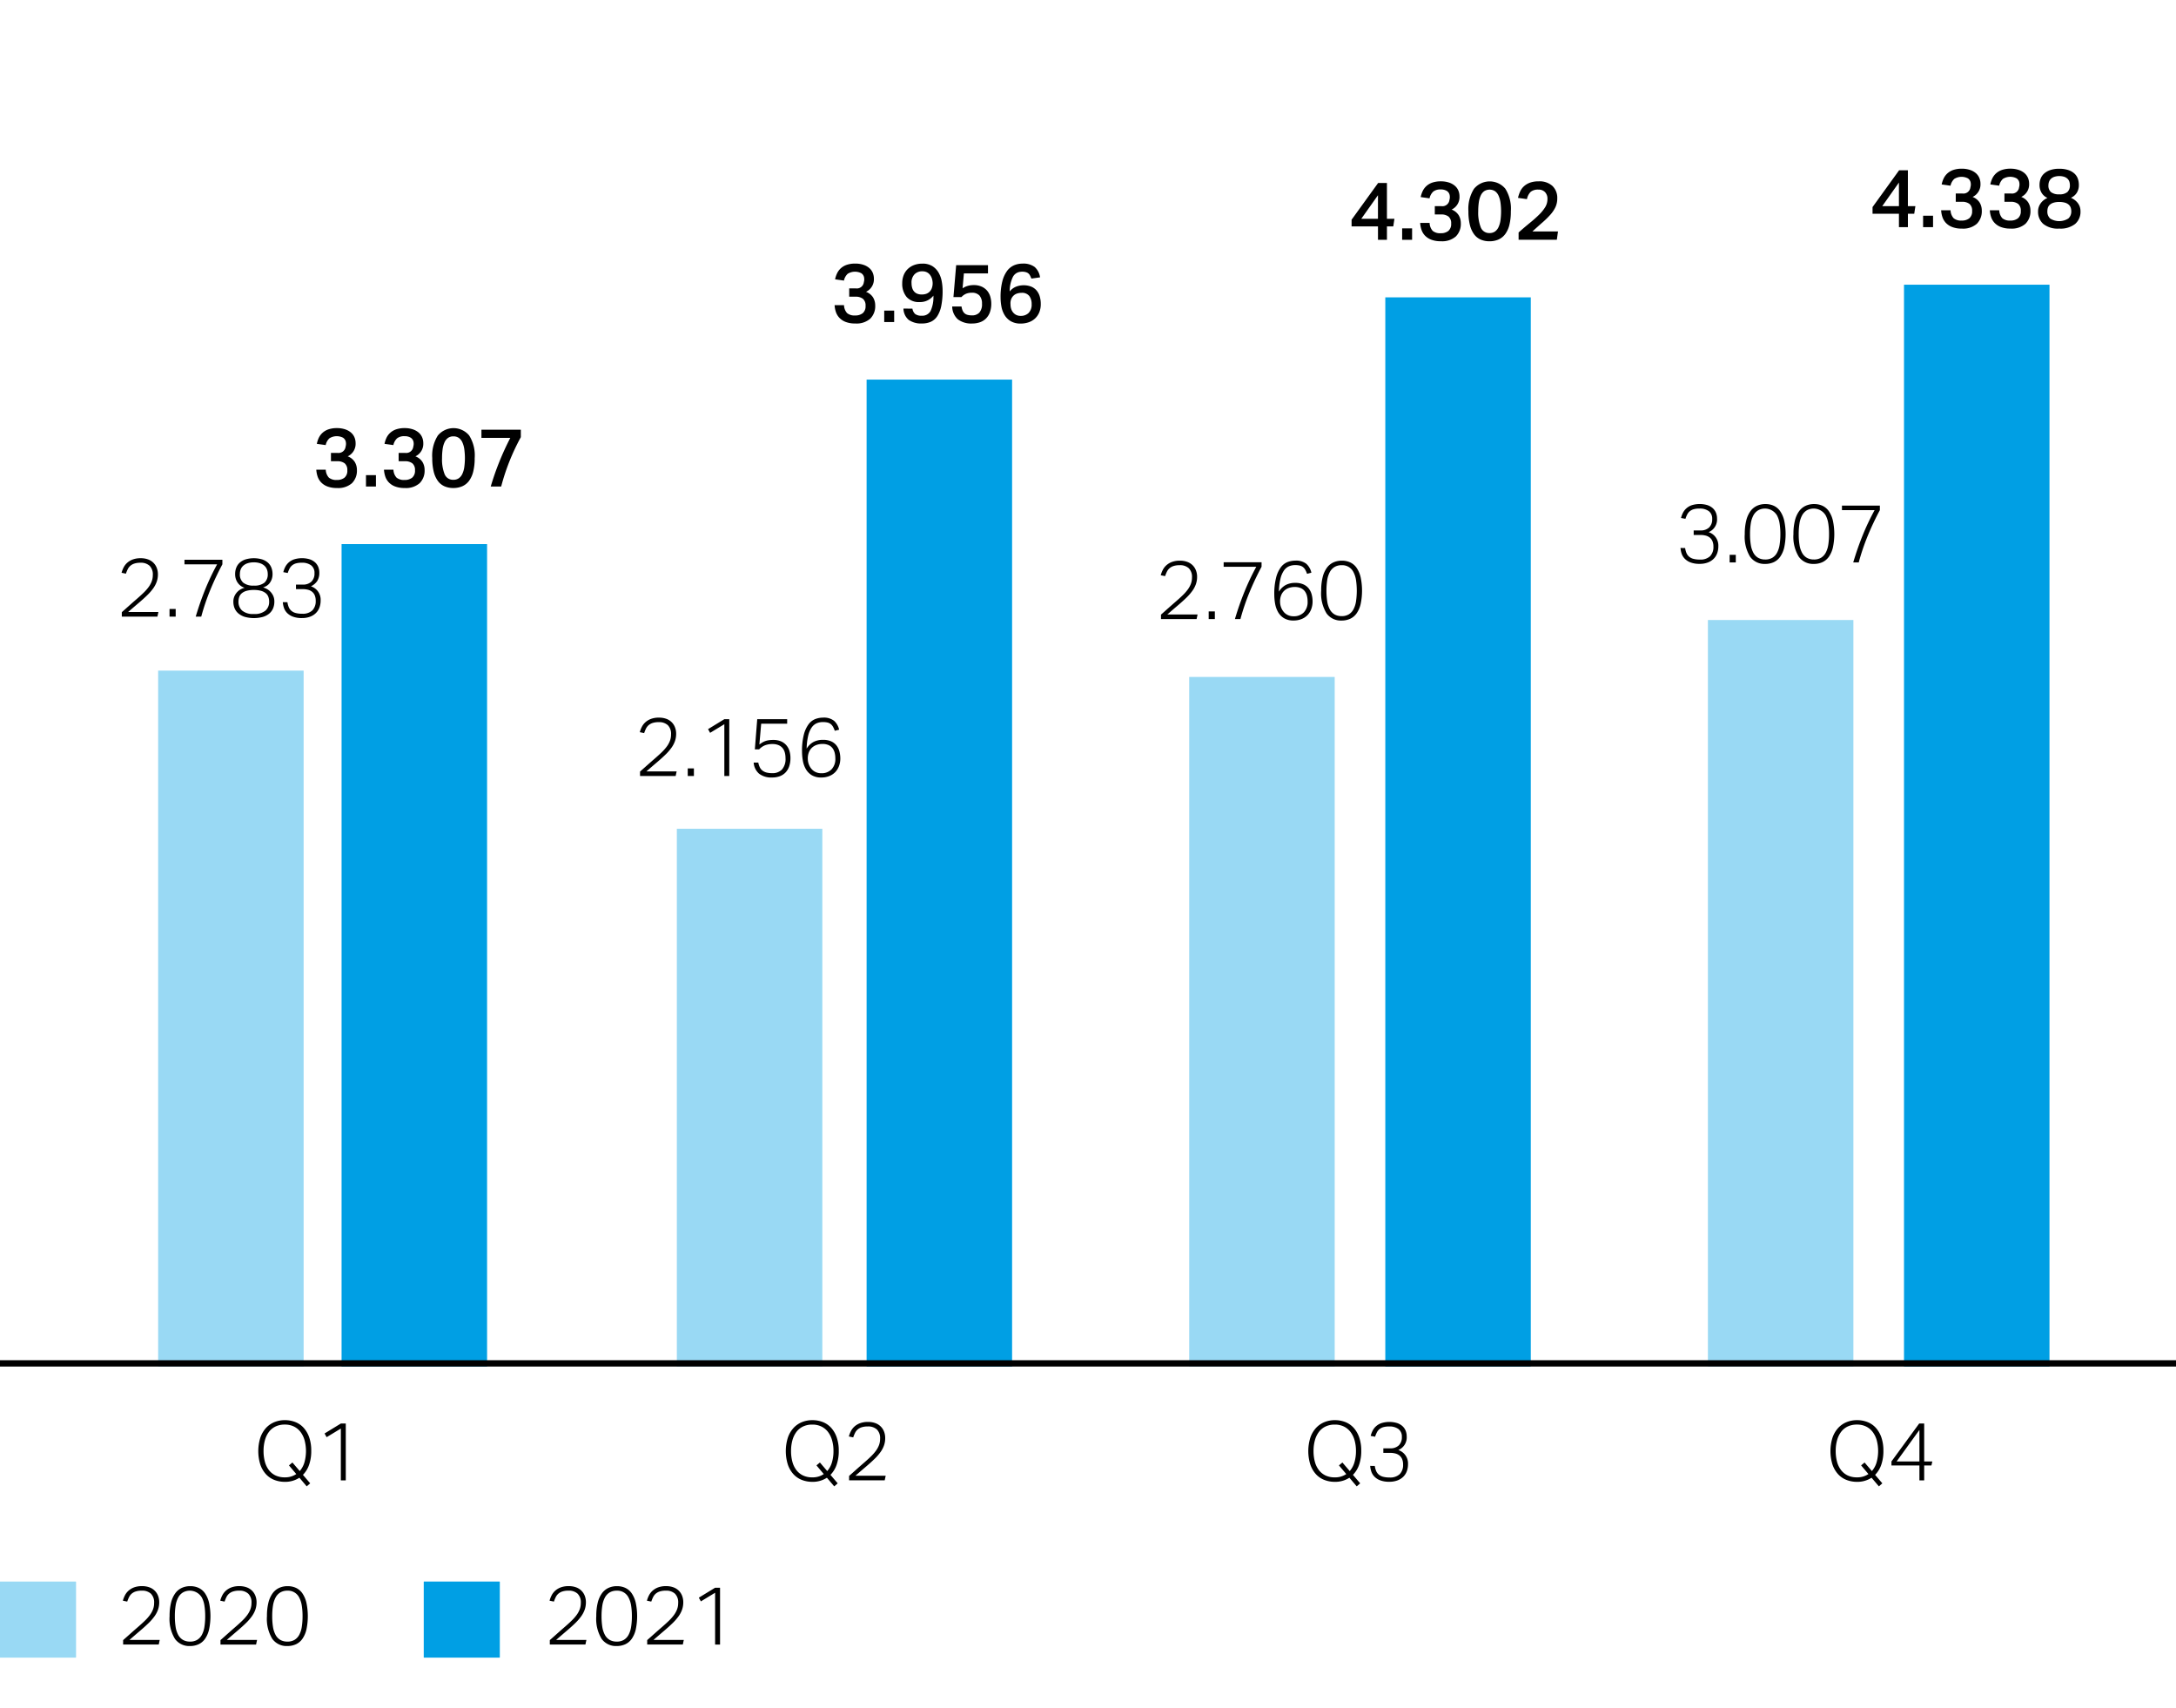 <svg xmlns="http://www.w3.org/2000/svg" width="344" height="270" viewBox="0 0 344 270"><g data-name="Grafik"><path fill="#99d9f4" d="M25 106h23v110H25zM107 131h23v85h-23zM188 107h23v109h-23zM270 98h23v118h-23z"/><path fill="#009fe4" d="M54 86h23v130H54zM137 60h23v156h-23zM219 47h23v169h-23zM301 45h23v171h-23z"/><path fill="none" stroke="#000" stroke-miterlimit="10" d="M0 215.5h348"/></g><g data-name="DE"><path d="M213.323 233.573a4.088 4.088 0 01-2.3.65 4.522 4.522 0 01-1.67-.305 3.538 3.538 0 01-1.332-.917 4.348 4.348 0 01-.878-1.521 7.153 7.153 0 010-4.218 4.357 4.357 0 01.884-1.534 3.711 3.711 0 011.333-.936 4.3 4.3 0 011.663-.319 4.454 4.454 0 011.665.306 3.5 3.5 0 011.319.916 4.4 4.4 0 01.871 1.515 6.314 6.314 0 01.319 2.1 6.542 6.542 0 01-.345 2.236 4.212 4.212 0 01-.968 1.573l1.144 1.339-.547.481zm-1.651-1.95l.546-.455 1.157 1.352a3.639 3.639 0 00.741-1.365 6.174 6.174 0 00.247-1.807 6.107 6.107 0 00-.221-1.69 3.951 3.951 0 00-.644-1.319 2.91 2.91 0 00-1.046-.858 3.21 3.21 0 00-1.431-.306 3.341 3.341 0 00-1.475.306 2.836 2.836 0 00-1.046.858 3.913 3.913 0 00-.631 1.319 6.269 6.269 0 00-.214 1.69 6.428 6.428 0 00.208 1.69 3.746 3.746 0 00.63 1.32 2.91 2.91 0 001.053.858 3.355 3.355 0 001.475.3 3.1 3.1 0 001.808-.52zM217.34 231.714a3.187 3.187 0 00.207.78 1.557 1.557 0 00.41.572 1.725 1.725 0 00.683.351 3.845 3.845 0 001.027.117 2.183 2.183 0 001.618-.533 2.054 2.054 0 00.527-1.508 2.183 2.183 0 00-.15-.858 1.47 1.47 0 00-.422-.572 1.7 1.7 0 00-.644-.318 3.187 3.187 0 00-.812-.1h-1.093v-.715h1.093a1.883 1.883 0 001.339-.461 1.754 1.754 0 00.494-1.346 1.466 1.466 0 00-.534-1.241 2.354 2.354 0 00-1.468-.41 3.318 3.318 0 00-.9.1 1.772 1.772 0 00-.618.306 1.583 1.583 0 00-.416.507 4.33 4.33 0 00-.292.708l-.7-.13a3.688 3.688 0 01.287-.786 2.442 2.442 0 01.533-.715 2.5 2.5 0 01.864-.514 4.247 4.247 0 012.5-.013 2.37 2.37 0 01.852.494 1.987 1.987 0 01.494.722 2.342 2.342 0 01.163.877 2.161 2.161 0 01-1.326 2.171 2.226 2.226 0 011.534 2.249 3.138 3.138 0 01-.189 1.1 2.373 2.373 0 01-.566.878 2.612 2.612 0 01-.929.578 3.574 3.574 0 01-1.267.208 3.929 3.929 0 01-1.463-.234 2.5 2.5 0 01-.916-.6 2.121 2.121 0 01-.481-.812 3.533 3.533 0 01-.169-.865zM295.871 233.573a4.087 4.087 0 01-2.3.65 4.524 4.524 0 01-1.671-.305 3.546 3.546 0 01-1.332-.917 4.348 4.348 0 01-.878-1.521 7.153 7.153 0 010-4.218 4.359 4.359 0 01.885-1.534 3.716 3.716 0 011.332-.936 4.3 4.3 0 011.664-.319 4.448 4.448 0 011.664.306 3.509 3.509 0 011.32.916 4.433 4.433 0 01.871 1.515 6.315 6.315 0 01.318 2.1 6.542 6.542 0 01-.345 2.236 4.212 4.212 0 01-.968 1.573l1.144 1.339-.546.481zm-1.651-1.95l.546-.455 1.157 1.352a3.625 3.625 0 00.741-1.365 6.655 6.655 0 00.026-3.5 3.951 3.951 0 00-.644-1.319 2.9 2.9 0 00-1.046-.858 3.208 3.208 0 00-1.43-.306 3.341 3.341 0 00-1.475.306 2.831 2.831 0 00-1.047.858 3.951 3.951 0 00-.631 1.319 6.269 6.269 0 00-.214 1.69 6.428 6.428 0 00.208 1.69 3.765 3.765 0 00.631 1.32 2.893 2.893 0 001.053.858 3.355 3.355 0 001.475.3 3.1 3.1 0 001.807-.52zM299.017 231l4.381-5.993h.793V231h1.287l-.143.637h-1.144v2.353h-.754v-2.353h-4.42zm4.42 0v-4.98l-3.6 4.979zM130.724 233.573a4.088 4.088 0 01-2.3.65 4.522 4.522 0 01-1.67-.305 3.549 3.549 0 01-1.333-.917 4.346 4.346 0 01-.877-1.521 7.153 7.153 0 010-4.218 4.342 4.342 0 01.884-1.534 3.711 3.711 0 011.333-.936 4.3 4.3 0 011.663-.319 4.445 4.445 0 011.664.306 3.493 3.493 0 011.32.916 4.433 4.433 0 01.871 1.515 6.314 6.314 0 01.319 2.1 6.566 6.566 0 01-.345 2.236 4.224 4.224 0 01-.968 1.573l1.144 1.339-.547.481zm-1.651-1.95l.546-.455 1.156 1.352a3.626 3.626 0 00.742-1.365 6.174 6.174 0 00.247-1.807 6.069 6.069 0 00-.222-1.69 3.93 3.93 0 00-.643-1.319 2.91 2.91 0 00-1.046-.858 3.21 3.21 0 00-1.431-.306 3.341 3.341 0 00-1.475.306 2.847 2.847 0 00-1.047.858 3.931 3.931 0 00-.63 1.319 6.269 6.269 0 00-.214 1.69 6.428 6.428 0 00.208 1.69 3.746 3.746 0 00.63 1.32 2.91 2.91 0 001.053.858 3.355 3.355 0 001.475.3 3.1 3.1 0 001.807-.52zM134.233 233.287q.456-.4 1.047-.929t1.19-1.047q.663-.571 1.163-1.053a7.148 7.148 0 00.832-.936 3.734 3.734 0 00.5-.916 2.864 2.864 0 00.169-1 1.918 1.918 0 00-.507-1.456 2.014 2.014 0 00-1.442-.481 3.089 3.089 0 00-.943.124 1.852 1.852 0 00-.643.344 1.712 1.712 0 00-.423.546 5.43 5.43 0 00-.293.715l-.689-.143a4.276 4.276 0 01.312-.819 2.6 2.6 0 01.559-.741 2.8 2.8 0 01.878-.533 3.508 3.508 0 011.281-.208 3.293 3.293 0 011.156.189 2.275 2.275 0 011.378 1.345 2.76 2.76 0 01.182 1.014 3.5 3.5 0 01-.182 1.144 4.191 4.191 0 01-.552 1.06 7.866 7.866 0 01-.942 1.085q-.573.559-1.352 1.222-.4.339-.846.722t-.832.721h4.785l-.157.728h-5.629zM47.332 233.573a4.087 4.087 0 01-2.3.65 4.524 4.524 0 01-1.671-.305 3.546 3.546 0 01-1.333-.918 4.348 4.348 0 01-.878-1.521 7.153 7.153 0 010-4.218 4.359 4.359 0 01.885-1.534 3.707 3.707 0 011.332-.936 4.3 4.3 0 011.664-.319 4.448 4.448 0 011.664.306 3.509 3.509 0 011.32.916 4.433 4.433 0 01.871 1.515 6.315 6.315 0 01.318 2.1 6.542 6.542 0 01-.345 2.236 4.212 4.212 0 01-.968 1.573l1.144 1.339-.546.481zm-1.651-1.95l.546-.455 1.157 1.352a3.639 3.639 0 00.741-1.365 6.655 6.655 0 00.026-3.5 3.951 3.951 0 00-.644-1.319 2.9 2.9 0 00-1.046-.858 3.208 3.208 0 00-1.43-.306 3.341 3.341 0 00-1.475.306 2.831 2.831 0 00-1.047.858 3.913 3.913 0 00-.631 1.319 6.269 6.269 0 00-.214 1.69 6.428 6.428 0 00.208 1.69 3.781 3.781 0 00.63 1.32 2.9 2.9 0 001.054.858 3.355 3.355 0 001.475.3 3.1 3.1 0 001.807-.52zM53.884 225.8l-2.249 1.365-.325-.585 2.574-1.573h.78v8.983h-.78z"/><path fill="#99d9f4" d="M0 250h12v12H0z"/><path fill="#009fe4" d="M67 250h12v12H67z"/><path fill="#99d9f4" d="M0 250h12v12H0z"/><path fill="#009fe4" d="M67 250h12v12H67z"/><path d="M86.92 259.241q.454-.4 1.046-.929t1.19-1.047q.663-.571 1.163-1.053a7 7 0 00.832-.936 3.739 3.739 0 00.5-.916 2.864 2.864 0 00.169-1 1.918 1.918 0 00-.507-1.456 2.018 2.018 0 00-1.443-.481 3.077 3.077 0 00-.942.124 1.857 1.857 0 00-.644.344 1.726 1.726 0 00-.423.546 5.571 5.571 0 00-.292.715l-.689-.143a4.147 4.147 0 01.312-.819 2.586 2.586 0 01.559-.741 2.792 2.792 0 01.877-.533 3.508 3.508 0 011.281-.208 3.3 3.3 0 011.157.189 2.282 2.282 0 011.378 1.345 2.781 2.781 0 01.182 1.014 3.522 3.522 0 01-.182 1.144 4.191 4.191 0 01-.552 1.06 7.878 7.878 0 01-.943 1.085q-.573.56-1.352 1.222-.4.339-.845.722l-.832.721h4.784l-.156.728H86.92zM97.476 260.177a2.778 2.778 0 01-2.366-1.137 6.046 6.046 0 01-.845-3.582 8.684 8.684 0 01.227-2.119 4.258 4.258 0 01.657-1.482 2.653 2.653 0 011.033-.864 3.175 3.175 0 011.346-.28 3.124 3.124 0 011.346.28 2.545 2.545 0 011 .864 4.439 4.439 0 01.63 1.482 10.24 10.24 0 010 4.232 4.269 4.269 0 01-.637 1.469 2.582 2.582 0 01-1.021.858 3.236 3.236 0 01-1.37.279zm.026-.7a2.139 2.139 0 001.118-.273 2.068 2.068 0 00.741-.786 3.927 3.927 0 00.41-1.261 10.533 10.533 0 00.123-1.7 10.422 10.422 0 00-.123-1.683 4.005 4.005 0 00-.41-1.268 1.968 1.968 0 00-1.859-1.079 2.129 2.129 0 00-1.125.28 2.076 2.076 0 00-.747.8 3.98 3.98 0 00-.41 1.268 10.422 10.422 0 00-.123 1.683 10.533 10.533 0 00.123 1.7 3.9 3.9 0 00.41 1.261 2.038 2.038 0 00.747.786 2.175 2.175 0 001.123.27zM102.312 259.241q.454-.4 1.046-.929t1.19-1.047q.663-.571 1.163-1.053a7 7 0 00.832-.936 3.739 3.739 0 00.5-.916 2.864 2.864 0 00.169-1 1.918 1.918 0 00-.507-1.456 2.018 2.018 0 00-1.443-.481 3.077 3.077 0 00-.942.124 1.866 1.866 0 00-.644.344 1.726 1.726 0 00-.423.546 5.571 5.571 0 00-.292.715l-.689-.143a4.147 4.147 0 01.312-.819 2.586 2.586 0 01.559-.741 2.792 2.792 0 01.877-.533 3.511 3.511 0 011.281-.208 3.3 3.3 0 011.157.189 2.275 2.275 0 011.378 1.345 2.781 2.781 0 01.182 1.014 3.522 3.522 0 01-.182 1.144 4.191 4.191 0 01-.552 1.06 7.878 7.878 0 01-.943 1.085q-.573.56-1.352 1.222-.4.339-.845.722t-.832.721h4.788l-.156.728h-5.629zM113.05 251.753l-2.249 1.365-.325-.585 2.574-1.573h.78v8.983h-.78zM19.465 259.241q.454-.4 1.046-.929t1.19-1.047q.663-.571 1.163-1.053a7 7 0 00.832-.936 3.772 3.772 0 00.5-.916 2.864 2.864 0 00.169-1 1.918 1.918 0 00-.507-1.456 2.018 2.018 0 00-1.443-.481 3.077 3.077 0 00-.942.124 1.857 1.857 0 00-.644.344 1.726 1.726 0 00-.423.546 5.571 5.571 0 00-.292.715l-.689-.143a4.147 4.147 0 01.312-.819 2.568 2.568 0 01.559-.741 2.792 2.792 0 01.877-.533 3.508 3.508 0 011.281-.208 3.3 3.3 0 011.157.189 2.282 2.282 0 011.378 1.345 2.781 2.781 0 01.182 1.014 3.522 3.522 0 01-.182 1.144 4.191 4.191 0 01-.552 1.06 7.947 7.947 0 01-.943 1.085q-.573.56-1.352 1.222-.4.339-.845.722l-.832.721h4.785l-.156.728h-5.629zM30.021 260.177a2.778 2.778 0 01-2.366-1.137 6.046 6.046 0 01-.845-3.582 8.684 8.684 0 01.227-2.119 4.258 4.258 0 01.657-1.482 2.646 2.646 0 011.033-.864 3.175 3.175 0 011.346-.28 3.117 3.117 0 011.345.28 2.539 2.539 0 011 .864 4.419 4.419 0 01.631 1.482 10.24 10.24 0 010 4.232 4.269 4.269 0 01-.637 1.469 2.582 2.582 0 01-1.021.858 3.236 3.236 0 01-1.37.279zm.026-.7a2.139 2.139 0 001.118-.273 2.068 2.068 0 00.741-.786 3.9 3.9 0 00.409-1.261 10.526 10.526 0 00.124-1.7 10.415 10.415 0 00-.124-1.683 3.98 3.98 0 00-.409-1.268 2.219 2.219 0 00-2.984-.8 2.076 2.076 0 00-.747.8 3.98 3.98 0 00-.41 1.268 10.422 10.422 0 00-.123 1.683 10.533 10.533 0 00.123 1.7 3.9 3.9 0 00.41 1.261 2.038 2.038 0 00.747.786 2.173 2.173 0 001.125.271zM34.857 259.241q.454-.4 1.046-.929t1.19-1.047q.663-.571 1.163-1.053a7 7 0 00.832-.936 3.739 3.739 0 00.5-.916 2.864 2.864 0 00.169-1 1.918 1.918 0 00-.507-1.456 2.018 2.018 0 00-1.443-.481 3.077 3.077 0 00-.942.124 1.866 1.866 0 00-.644.344 1.726 1.726 0 00-.423.546 5.571 5.571 0 00-.292.715l-.689-.143a4.147 4.147 0 01.312-.819 2.586 2.586 0 01.559-.741 2.792 2.792 0 01.877-.533 3.508 3.508 0 011.281-.208A3.3 3.3 0 0139 250.9a2.282 2.282 0 011.378 1.345 2.781 2.781 0 01.182 1.014 3.522 3.522 0 01-.182 1.144 4.191 4.191 0 01-.552 1.06 7.878 7.878 0 01-.943 1.085q-.573.56-1.352 1.222-.4.339-.845.722t-.832.721h4.784l-.156.728h-5.625zM45.413 260.177a2.778 2.778 0 01-2.366-1.137 6.046 6.046 0 01-.845-3.582 8.684 8.684 0 01.227-2.119 4.258 4.258 0 01.657-1.482 2.653 2.653 0 011.033-.864 3.175 3.175 0 011.346-.28 3.124 3.124 0 011.346.28 2.545 2.545 0 011 .864 4.439 4.439 0 01.63 1.482 10.24 10.24 0 010 4.232 4.269 4.269 0 01-.637 1.469 2.575 2.575 0 01-1.021.858 3.236 3.236 0 01-1.37.279zm.026-.7a2.139 2.139 0 001.118-.273 2.068 2.068 0 00.741-.786 3.927 3.927 0 00.41-1.261 10.533 10.533 0 00.123-1.7 10.422 10.422 0 00-.123-1.683 4.005 4.005 0 00-.41-1.268 1.968 1.968 0 00-1.859-1.079 2.129 2.129 0 00-1.125.28 2.076 2.076 0 00-.747.8 3.98 3.98 0 00-.41 1.268 10.422 10.422 0 00-.123 1.683 10.533 10.533 0 00.123 1.7 3.9 3.9 0 00.41 1.261 2.038 2.038 0 00.747.786 2.175 2.175 0 001.125.27z"/><g><path d="M51.5 74.237a1.947 1.947 0 00.488 1.255 1.813 1.813 0 001.267.37 1.844 1.844 0 001.209-.364 1.412 1.412 0 00.442-1.157 1.356 1.356 0 00-.409-1.1 1.853 1.853 0 00-1.2-.338h-.977v-1.318h1.04a1.118 1.118 0 001.274-.988 1.545 1.545 0 00.052-.65 1.03 1.03 0 00-.455-.76 2.176 2.176 0 00-2.151.091 2.024 2.024 0 00-.592 1.072l-1.4-.195a4.109 4.109 0 01.312-.955 2.563 2.563 0 01.591-.793 2.678 2.678 0 01.93-.54 4.066 4.066 0 011.345-.2 3.99 3.99 0 011.313.2 2.706 2.706 0 01.923.52 2.037 2.037 0 01.54.754 2.382 2.382 0 01.175.91 2.182 2.182 0 01-1.248 2.08 2.253 2.253 0 011.118.891 2.424 2.424 0 01.338 1.267 2.769 2.769 0 01-.786 2.087 3.274 3.274 0 01-2.36.76 4.081 4.081 0 01-1.56-.26 2.676 2.676 0 01-.994-.676 2.517 2.517 0 01-.533-.936 4.1 4.1 0 01-.189-1.027zM59.431 75.1v1.8h-1.573v-1.8zM62.2 74.237a1.947 1.947 0 00.488 1.255 1.813 1.813 0 001.267.37 1.846 1.846 0 001.209-.364 1.415 1.415 0 00.442-1.157 1.353 1.353 0 00-.41-1.1 1.852 1.852 0 00-1.2-.338h-.975v-1.318h1.04a1.118 1.118 0 001.274-.988 1.545 1.545 0 00.052-.65 1.03 1.03 0 00-.455-.76 1.779 1.779 0 00-.975-.241 1.8 1.8 0 00-1.177.332 2.03 2.03 0 00-.591 1.072l-1.4-.195a4.063 4.063 0 01.311-.955 2.547 2.547 0 01.591-.793 2.669 2.669 0 01.93-.54 4.061 4.061 0 011.345-.2 3.99 3.99 0 011.313.2 2.725 2.725 0 01.923.52 2.06 2.06 0 01.54.754 2.4 2.4 0 01.175.91 2.182 2.182 0 01-1.248 2.08 2.257 2.257 0 011.118.891 2.424 2.424 0 01.338 1.267 2.766 2.766 0 01-.787 2.087 3.272 3.272 0 01-2.359.76 4.081 4.081 0 01-1.56-.26 2.68 2.68 0 01-.995-.676 2.529 2.529 0 01-.532-.936 4.1 4.1 0 01-.189-1.027zM71.664 77.136a3.426 3.426 0 01-1.4-.273 2.6 2.6 0 01-1.046-.851 4.192 4.192 0 01-.657-1.476 8.788 8.788 0 01-.227-2.132 5.927 5.927 0 01.877-3.555 3.218 3.218 0 014.954-.026 5.917 5.917 0 01.877 3.581 8.661 8.661 0 01-.228 2.126 4.112 4.112 0 01-.661 1.47 2.691 2.691 0 01-1.066.858 3.481 3.481 0 01-1.423.278zm.013-1.3a1.452 1.452 0 00.851-.24 1.732 1.732 0 00.559-.683 3.78 3.78 0 00.312-1.079 10.387 10.387 0 000-2.847 3.884 3.884 0 00-.312-1.085 1.717 1.717 0 00-.559-.689 1.446 1.446 0 00-.851-.241 1.43 1.43 0 00-.852.247 1.728 1.728 0 00-.552.7 3.848 3.848 0 00-.3 1.079 9.873 9.873 0 00-.091 1.41 6.272 6.272 0 00.409 2.548 1.417 1.417 0 001.386.88zM77.579 76.9a43.407 43.407 0 013.094-7.683H76.11v-1.3h6.227V69.1a34.331 34.331 0 00-3.107 7.8z"/></g><g><path d="M19.257 96.761q.456-.4 1.047-.929t1.19-1.047q.663-.572 1.163-1.053a7.148 7.148 0 00.832-.936 3.767 3.767 0 00.5-.916 2.864 2.864 0 00.169-.995 1.918 1.918 0 00-.507-1.456 2.017 2.017 0 00-1.443-.481 3.077 3.077 0 00-.942.124 1.852 1.852 0 00-.643.344 1.712 1.712 0 00-.423.546 5.43 5.43 0 00-.293.715l-.689-.143a4.276 4.276 0 01.312-.819 2.586 2.586 0 01.559-.741 2.8 2.8 0 01.878-.533 3.508 3.508 0 011.281-.208 3.293 3.293 0 011.156.189 2.275 2.275 0 011.378 1.345 2.76 2.76 0 01.182 1.014 3.5 3.5 0 01-.182 1.144 4.191 4.191 0 01-.552 1.06 7.934 7.934 0 01-.942 1.085q-.573.56-1.352 1.222-.4.339-.846.722t-.832.721h4.784l-.156.728h-5.629zM26.8 96.254h.975v1.209H26.8zM30.944 97.463q.637-2.157 1.463-4.212a38.266 38.266 0 011.917-4.051h-5.161v-.72h5.993v.72a44.092 44.092 0 00-1.911 4.043 35.207 35.207 0 00-1.43 4.225zM38.679 92.9a1.922 1.922 0 01-.553-.253 2.049 2.049 0 01-.48-.449 2.223 2.223 0 01-.345-.637 2.455 2.455 0 01-.13-.832 2.735 2.735 0 01.175-.981 2.071 2.071 0 01.533-.793 2.581 2.581 0 01.917-.527 4.65 4.65 0 012.665 0 2.576 2.576 0 01.916.527 2.073 2.073 0 01.534.793 2.757 2.757 0 01.175.981 2.431 2.431 0 01-.13.826 2.3 2.3 0 01-.338.624 1.759 1.759 0 01-.481.429 2.321 2.321 0 01-.546.24 2.91 2.91 0 01.553.221 2.31 2.31 0 01.578.429 2.419 2.419 0 01.462.663 2.143 2.143 0 01.188.936 2.678 2.678 0 01-.2 1.06 2.2 2.2 0 01-.6.819 2.838 2.838 0 01-1.014.533 5.434 5.434 0 01-2.834 0 2.907 2.907 0 01-1.021-.533 2.178 2.178 0 01-.611-.819 2.7 2.7 0 01-.2-1.06 2.042 2.042 0 01.2-.923 2.4 2.4 0 01.468-.656 2.175 2.175 0 01.585-.416 2.618 2.618 0 01.534-.202zm-.979 2.21a1.824 1.824 0 00.578 1.4 2.664 2.664 0 001.853.539 2.641 2.641 0 001.84-.539 1.827 1.827 0 00.578-1.4 2.219 2.219 0 00-.124-.76 1.345 1.345 0 00-.409-.585 2.044 2.044 0 00-.748-.377 4.059 4.059 0 00-1.137-.137 4.121 4.121 0 00-1.151.137 2.039 2.039 0 00-.747.377 1.336 1.336 0 00-.409.585 2.219 2.219 0 00-.124.76zm.221-4.381a1.718 1.718 0 00.533 1.372 2.528 2.528 0 001.677.461 2.5 2.5 0 001.671-.461 1.731 1.731 0 00.526-1.372 2 2 0 00-.124-.708 1.536 1.536 0 00-.39-.585 1.9 1.9 0 00-.682-.4 2.964 2.964 0 00-1-.15 3.023 3.023 0 00-1.008.15 1.905 1.905 0 00-.689.4 1.559 1.559 0 00-.39.585 2.019 2.019 0 00-.12.708zM45.439 95.188a3.186 3.186 0 00.208.78 1.557 1.557 0 00.41.572 1.721 1.721 0 00.682.351 3.855 3.855 0 001.027.117 2.186 2.186 0 001.619-.533 2.054 2.054 0 00.526-1.508 2.2 2.2 0 00-.149-.858 1.462 1.462 0 00-.423-.572 1.7 1.7 0 00-.643-.318 3.19 3.19 0 00-.813-.1h-1.092v-.715h1.092a1.886 1.886 0 001.339-.461 1.754 1.754 0 00.494-1.346 1.465 1.465 0 00-.533-1.241 2.357 2.357 0 00-1.469-.41 3.328 3.328 0 00-.9.1 1.758 1.758 0 00-.617.306 1.583 1.583 0 00-.416.507 4.329 4.329 0 00-.293.708l-.7-.13a3.684 3.684 0 01.286-.786 2.478 2.478 0 01.533-.715 2.506 2.506 0 01.865-.514 4.247 4.247 0 012.5-.013 2.37 2.37 0 01.852.494 2 2 0 01.494.722 2.361 2.361 0 01.162.877 2.42 2.42 0 01-.325 1.326 2.447 2.447 0 01-1 .845 2.225 2.225 0 011.534 2.249 3.161 3.161 0 01-.188 1.105 2.385 2.385 0 01-.566.878 2.612 2.612 0 01-.929.578 3.579 3.579 0 01-1.268.208 3.927 3.927 0 01-1.462-.234 2.506 2.506 0 01-.917-.6 2.146 2.146 0 01-.481-.812 3.629 3.629 0 01-.169-.865z"/></g><g><path d="M133.429 48.237a1.942 1.942 0 00.487 1.255 1.816 1.816 0 001.268.37 1.846 1.846 0 001.209-.364 1.414 1.414 0 00.441-1.157 1.356 1.356 0 00-.409-1.105 1.852 1.852 0 00-1.2-.338h-.975v-1.313h1.04a1.118 1.118 0 001.274-.988 1.546 1.546 0 00.051-.65 1.026 1.026 0 00-.454-.76 2.178 2.178 0 00-2.152.091 2.023 2.023 0 00-.591 1.072l-1.4-.2a4.107 4.107 0 01.318-.955 2.563 2.563 0 01.591-.793 2.678 2.678 0 01.93-.54 4.066 4.066 0 011.345-.2 3.985 3.985 0 011.313.2 2.721 2.721 0 01.924.52 2.045 2.045 0 01.539.754 2.382 2.382 0 01.175.91 2.182 2.182 0 01-1.248 2.08 2.26 2.26 0 011.119.891 2.424 2.424 0 01.337 1.267 2.769 2.769 0 01-.786 2.087 3.274 3.274 0 01-2.36.76 4.081 4.081 0 01-1.56-.26 2.676 2.676 0 01-.994-.676 2.517 2.517 0 01-.533-.936 4.141 4.141 0 01-.188-1.027zM141.358 49.1v1.8h-1.573v-1.8zM144.244 48.783a1.436 1.436 0 00.436.852 1.634 1.634 0 001.046.266 1.477 1.477 0 001.391-.754 5.2 5.2 0 00.442-2.418 2.628 2.628 0 01-2.171 1.014 2.557 2.557 0 01-2.073-.812 3.278 3.278 0 01-.683-2.178 3.389 3.389 0 01.221-1.241 2.759 2.759 0 01.637-.975 2.908 2.908 0 011-.637 3.629 3.629 0 011.326-.228 2.873 2.873 0 011.593.4 3 3 0 01.975 1.027 4.3 4.3 0 01.494 1.378 8.173 8.173 0 01.136 1.456 11.846 11.846 0 01-.208 2.405 4.7 4.7 0 01-.617 1.612 2.436 2.436 0 01-1.014.9 3.336 3.336 0 01-1.411.279 3.38 3.38 0 01-2.106-.565 2.4 2.4 0 01-.832-1.788zm1.482-2.236a2.105 2.105 0 00.676-.1 1.418 1.418 0 00.546-.331 1.544 1.544 0 00.364-.572 2.3 2.3 0 00.13-.813 2.581 2.581 0 00-.123-.715 1.893 1.893 0 00-.312-.591 1.414 1.414 0 00-.5-.4 1.583 1.583 0 00-.689-.143 1.676 1.676 0 00-1.241.475 1.853 1.853 0 00-.475 1.371 2.829 2.829 0 00.085.709 1.57 1.57 0 00.273.578 1.281 1.281 0 00.5.39 1.827 1.827 0 00.766.142zM152.005 48.445a2.672 2.672 0 00.162.618 1.264 1.264 0 00.3.442 1.176 1.176 0 00.482.26 2.587 2.587 0 00.708.084 1.544 1.544 0 001.163-.435 1.976 1.976 0 00.422-1.414 1.87 1.87 0 00-.4-1.287 1.556 1.556 0 00-1.216-.442 2.269 2.269 0 00-.936.176 2.159 2.159 0 00-.7.513h-1.261l.429-5.044h5.031v1.3h-3.809l-.208 2.353a2.889 2.889 0 01.812-.377 3.353 3.353 0 01.93-.13 3.013 3.013 0 011.3.254 2.451 2.451 0 01.865.663 2.6 2.6 0 01.481.936 3.885 3.885 0 01.149 1.059 3.927 3.927 0 01-.228 1.411 2.668 2.668 0 01-.63.981 2.533 2.533 0 01-.956.579 3.672 3.672 0 01-1.189.188 3.483 3.483 0 01-2.275-.656 2.778 2.778 0 01-.9-2.035zM163 43.908a4.223 4.223 0 00-.175-.377 1.054 1.054 0 00-.2-.266.974.974 0 00-.272-.182 1.548 1.548 0 00-.377-.111 2.04 2.04 0 00-.612-.013 1.51 1.51 0 00-1.261.858 5.194 5.194 0 00-.48 2.249 2.481 2.481 0 01.942-.728 3.25 3.25 0 011.241-.247 3.206 3.206 0 011.2.208 2.2 2.2 0 01.851.6 2.578 2.578 0 01.507.936 4.116 4.116 0 01.169 1.222 3.383 3.383 0 01-.246 1.333 2.767 2.767 0 01-.677.968 2.818 2.818 0 01-1 .585 3.8 3.8 0 01-1.235.2 3.021 3.021 0 01-1.592-.377 2.826 2.826 0 01-.975-.975 3.979 3.979 0 01-.494-1.332A7.927 7.927 0 01158.18 47a9.886 9.886 0 01.273-2.515 4.786 4.786 0 01.741-1.645 2.732 2.732 0 011.1-.9 3.348 3.348 0 011.345-.273 2.977 2.977 0 011.931.533 2.685 2.685 0 01.851 1.638l-1.365.195zm-1.625 6.019a1.713 1.713 0 001.235-.461 1.834 1.834 0 00.481-1.385 2.117 2.117 0 00-.37-1.293 1.444 1.444 0 00-1.242-.5 2.161 2.161 0 00-.7.111 1.47 1.47 0 00-.565.344 1.56 1.56 0 00-.371.579 1.876 1.876 0 00-.091.812 2.211 2.211 0 00.1.676 1.719 1.719 0 00.306.572 1.5 1.5 0 00.5.4 1.588 1.588 0 00.72.145z"/></g><g><path d="M101.184 121.958l1.046-.93q.592-.526 1.19-1.046.663-.572 1.163-1.053a7.217 7.217 0 00.833-.936 3.754 3.754 0 00.5-.917 2.858 2.858 0 00.169-.994 1.918 1.918 0 00-.507-1.456 2.014 2.014 0 00-1.443-.481 3.111 3.111 0 00-.942.123 1.885 1.885 0 00-.644.345 1.7 1.7 0 00-.423.546 5.571 5.571 0 00-.292.715l-.689-.143a4.1 4.1 0 01.312-.819 2.586 2.586 0 01.559-.741 2.768 2.768 0 01.878-.533 3.481 3.481 0 011.28-.208 3.323 3.323 0 011.157.188 2.273 2.273 0 011.378 1.346 2.76 2.76 0 01.182 1.014 3.5 3.5 0 01-.182 1.144 4.2 4.2 0 01-.552 1.059 7.941 7.941 0 01-.943 1.086q-.572.56-1.352 1.222-.4.337-.845.721l-.832.722h4.784l-.156.728h-5.629zM108.724 121.451h.975v1.209h-.975zM114.509 114.47l-2.249 1.365-.325-.585 2.574-1.573h.78v8.983h-.78zM119.877 120.541a3.087 3.087 0 00.248.754 1.442 1.442 0 00.422.513 1.8 1.8 0 00.637.3 3.539 3.539 0 00.891.1 2.051 2.051 0 001.547-.579 2.511 2.511 0 00.559-1.8 3.347 3.347 0 00-.111-.878 1.85 1.85 0 00-.357-.708 1.676 1.676 0 00-.644-.468 2.424 2.424 0 00-.955-.169 3.2 3.2 0 00-1.183.2 2.571 2.571 0 00-.923.644h-.676l.376-4.771h4.733v.715h-4.108l-.286 3.289a4.679 4.679 0 01.461-.319 2.749 2.749 0 01.481-.227 2.962 2.962 0 01.553-.137 4.669 4.669 0 01.688-.045 3.065 3.065 0 011.242.227 2.332 2.332 0 01.845.618 2.5 2.5 0 01.488.9 3.767 3.767 0 01.155 1.1 4.02 4.02 0 01-.2 1.332 2.6 2.6 0 01-.578.969 2.456 2.456 0 01-.91.591 3.349 3.349 0 01-1.2.2 3.147 3.147 0 01-2.074-.605 2.546 2.546 0 01-.851-1.748zM131.968 115.51a3.717 3.717 0 00-.28-.637 1.483 1.483 0 00-.363-.429 1.314 1.314 0 00-.514-.241 3.157 3.157 0 00-.715-.071 2.527 2.527 0 00-.982.188 1.905 1.905 0 00-.793.663 3.823 3.823 0 00-.552 1.287 9.722 9.722 0 00-.247 2.061 2.859 2.859 0 011.092-1.06 3.2 3.2 0 011.5-.331 3.08 3.08 0 011.281.24 2.218 2.218 0 01.844.65 2.614 2.614 0 01.462.943 4.26 4.26 0 01.143 1.105 3.385 3.385 0 01-.214 1.222 2.753 2.753 0 01-.6.955 2.7 2.7 0 01-.949.618 3.338 3.338 0 01-1.235.221 2.835 2.835 0 01-1.527-.371 2.693 2.693 0 01-.93-.962 4.071 4.071 0 01-.468-1.326 8.337 8.337 0 01-.13-1.462 10.212 10.212 0 01.286-2.652 4.733 4.733 0 01.747-1.638 2.443 2.443 0 011.06-.826 3.422 3.422 0 011.222-.227 2.588 2.588 0 011.755.507 2.669 2.669 0 01.793 1.4zm-2.145 6.708a2.155 2.155 0 001.644-.624 2.353 2.353 0 00.592-1.69 3.737 3.737 0 00-.1-.891 2.078 2.078 0 00-.338-.741 1.579 1.579 0 00-.631-.5 2.351 2.351 0 00-.981-.182 2.788 2.788 0 00-.884.143 2.058 2.058 0 00-.754.442 2.015 2.015 0 00-.507.76 2.643 2.643 0 00-.156 1.086 2.427 2.427 0 00.163.806 2.458 2.458 0 00.409.7 1.908 1.908 0 00.65.5 2.033 2.033 0 00.893.191z"/></g><g><path d="M217.868 28.919h1.39v5.668h1.183l-.182 1.2h-1V37.9h-1.417v-2.117h-4.173V34.73zm-.027 1.937l-2.641 3.731h2.638zM223.236 36.1v1.8h-1.573v-1.8zM226.005 35.237a1.947 1.947 0 00.488 1.255 1.813 1.813 0 001.267.37 1.846 1.846 0 001.209-.364 1.412 1.412 0 00.442-1.157 1.353 1.353 0 00-.41-1.105 1.848 1.848 0 00-1.2-.338h-.975v-1.313h1.04a1.118 1.118 0 001.274-.988 1.545 1.545 0 00.052-.65 1.03 1.03 0 00-.455-.76 1.779 1.779 0 00-.975-.241 1.8 1.8 0 00-1.177.332 2.03 2.03 0 00-.591 1.072l-1.4-.2a4.109 4.109 0 01.319-.955 2.563 2.563 0 01.591-.793 2.678 2.678 0 01.93-.54 4.066 4.066 0 011.345-.2 3.99 3.99 0 011.313.2 2.716 2.716 0 01.923.52 2.048 2.048 0 01.54.754 2.382 2.382 0 01.175.91 2.182 2.182 0 01-1.248 2.08 2.253 2.253 0 011.118.891 2.424 2.424 0 01.338 1.267 2.769 2.769 0 01-.786 2.087 3.276 3.276 0 01-2.36.76 4.081 4.081 0 01-1.56-.26 2.689 2.689 0 01-1-.676 2.529 2.529 0 01-.532-.936 4.1 4.1 0 01-.189-1.027zM235.469 38.136a3.426 3.426 0 01-1.4-.273 2.608 2.608 0 01-1.046-.851 4.174 4.174 0 01-.656-1.476 8.735 8.735 0 01-.228-2.132 5.926 5.926 0 01.878-3.555 3.217 3.217 0 014.953-.026 5.91 5.91 0 01.877 3.581 8.714 8.714 0 01-.227 2.126 4.113 4.113 0 01-.662 1.47 2.7 2.7 0 01-1.065.858 3.486 3.486 0 01-1.424.278zm.013-1.3a1.45 1.45 0 00.851-.24 1.734 1.734 0 00.56-.683 3.78 3.78 0 00.312-1.079 10.493 10.493 0 000-2.847 3.884 3.884 0 00-.312-1.085 1.719 1.719 0 00-.56-.689 1.608 1.608 0 00-1.7.006 1.728 1.728 0 00-.552.7 3.848 3.848 0 00-.3 1.079 9.873 9.873 0 00-.091 1.41 6.252 6.252 0 00.41 2.548 1.415 1.415 0 001.382.88zM240.071 36.745q.988-.87 1.827-1.553a19.11 19.11 0 001.443-1.287 6.2 6.2 0 00.949-1.183 2.429 2.429 0 00.344-1.268 1.5 1.5 0 00-.383-1.085 1.387 1.387 0 00-1.047-.4 1.82 1.82 0 00-1.209.345 2.148 2.148 0 00-.6 1.163l-1.417-.2a5.158 5.158 0 01.332-.994 2.564 2.564 0 01.6-.832 2.852 2.852 0 01.949-.572 3.876 3.876 0 011.371-.215 3.024 3.024 0 012.2.735 2.6 2.6 0 01.754 1.956 3.237 3.237 0 01-.279 1.372 5.018 5.018 0 01-.793 1.189 13.376 13.376 0 01-1.235 1.216q-.721.63-1.619 1.449h4.042l-.182 1.313h-6.045v-1.149z"/></g><g><path d="M183.54 97.15l1.046-.93q.591-.526 1.19-1.046.663-.573 1.163-1.053a7.279 7.279 0 00.832-.936 3.739 3.739 0 00.5-.917 2.858 2.858 0 00.169-.994 1.92 1.92 0 00-.506-1.456 2.014 2.014 0 00-1.443-.481 3.122 3.122 0 00-.943.123 1.837 1.837 0 00-.643.345 1.69 1.69 0 00-.423.546 5.512 5.512 0 00-.293.715l-.689-.143a4.227 4.227 0 01.312-.819 2.562 2.562 0 01.56-.741 2.745 2.745 0 01.877-.533 3.487 3.487 0 011.281-.208 3.323 3.323 0 011.157.188 2.349 2.349 0 01.851.533 2.323 2.323 0 01.526.813 2.76 2.76 0 01.183 1.014 3.5 3.5 0 01-.183 1.144 4.2 4.2 0 01-.552 1.059 7.929 7.929 0 01-.942 1.086q-.573.558-1.352 1.222-.4.338-.845.721l-.832.722h4.784l-.157.728h-5.628zM191.08 96.643h.974v1.209h-.974zM195.227 97.852q.636-2.159 1.462-4.212a38.081 38.081 0 011.917-4.056h-5.161v-.715h5.993v.715a44.231 44.231 0 00-1.911 4.043 35.088 35.088 0 00-1.43 4.225zM206.627 90.7a3.686 3.686 0 00-.279-.637 1.475 1.475 0 00-.364-.429 1.314 1.314 0 00-.514-.241 3.151 3.151 0 00-.715-.071 2.509 2.509 0 00-.982.188 1.911 1.911 0 00-.793.663 3.823 3.823 0 00-.552 1.287 9.788 9.788 0 00-.247 2.061 2.858 2.858 0 011.092-1.06 3.2 3.2 0 011.5-.331 3.077 3.077 0 011.281.24 2.219 2.219 0 01.845.65 2.62 2.62 0 01.461.943 4.254 4.254 0 01.143 1.1 3.385 3.385 0 01-.214 1.222 2.748 2.748 0 01-.6.955 2.72 2.72 0 01-.949.618 3.338 3.338 0 01-1.235.221 2.835 2.835 0 01-1.527-.371 2.693 2.693 0 01-.93-.962 4.071 4.071 0 01-.468-1.326 8.337 8.337 0 01-.13-1.462 10.256 10.256 0 01.286-2.652 4.716 4.716 0 01.748-1.638 2.435 2.435 0 011.059-.826 3.426 3.426 0 011.222-.227 2.588 2.588 0 011.755.507 2.662 2.662 0 01.793 1.4zm-2.145 6.708a2.155 2.155 0 001.644-.624 2.354 2.354 0 00.592-1.69 3.687 3.687 0 00-.1-.891 2.078 2.078 0 00-.338-.741 1.583 1.583 0 00-.63-.5 2.343 2.343 0 00-.982-.182 2.76 2.76 0 00-.884.143 1.993 1.993 0 00-1.261 1.2 2.643 2.643 0 00-.156 1.086 2.5 2.5 0 00.572 1.508 1.908 1.908 0 00.65.5 2.033 2.033 0 00.893.193zM212.074 98.086a2.778 2.778 0 01-2.366-1.138 6.05 6.05 0 01-.845-3.581 8.675 8.675 0 01.228-2.119 4.24 4.24 0 01.657-1.482 2.657 2.657 0 011.033-.865 3.17 3.17 0 011.345-.279 3.118 3.118 0 011.346.279 2.549 2.549 0 011 .865 4.419 4.419 0 01.631 1.482 10.281 10.281 0 010 4.231 4.251 4.251 0 01-.638 1.469 2.572 2.572 0 01-1.02.858 3.237 3.237 0 01-1.371.28zm.027-.7a2.135 2.135 0 001.117-.273 2.056 2.056 0 00.741-.787 3.863 3.863 0 00.41-1.261 11.578 11.578 0 000-3.38 3.941 3.941 0 00-.41-1.267 1.964 1.964 0 00-1.858-1.079 2.136 2.136 0 00-1.125.279 2.072 2.072 0 00-.747.8 3.941 3.941 0 00-.41 1.267 11.578 11.578 0 000 3.38 3.863 3.863 0 00.41 1.261 2.034 2.034 0 00.747.787 2.173 2.173 0 001.124.271z"/></g><g><path d="M266.4 86.627a3.187 3.187 0 00.207.78 1.557 1.557 0 00.41.572 1.725 1.725 0 00.683.351 3.845 3.845 0 001.027.117 2.183 2.183 0 001.618-.533 2.054 2.054 0 00.527-1.508 2.183 2.183 0 00-.15-.858 1.46 1.46 0 00-.422-.572 1.7 1.7 0 00-.644-.318 3.187 3.187 0 00-.812-.1h-1.093v-.715h1.093a1.888 1.888 0 001.339-.461 1.754 1.754 0 00.494-1.346 1.468 1.468 0 00-.533-1.241 2.359 2.359 0 00-1.469-.41 3.318 3.318 0 00-.9.1 1.755 1.755 0 00-.618.306 1.583 1.583 0 00-.416.507 4.33 4.33 0 00-.292.708l-.7-.13a3.688 3.688 0 01.287-.786 2.442 2.442 0 01.533-.715 2.5 2.5 0 01.864-.514 4.25 4.25 0 012.5-.013 2.374 2.374 0 01.851.494 1.987 1.987 0 01.494.722 2.342 2.342 0 01.163.877 2.161 2.161 0 01-1.326 2.171 2.226 2.226 0 011.534 2.249 3.138 3.138 0 01-.189 1.1 2.373 2.373 0 01-.566.878 2.612 2.612 0 01-.929.578 3.574 3.574 0 01-1.267.208 3.929 3.929 0 01-1.463-.234 2.5 2.5 0 01-.916-.6 2.121 2.121 0 01-.481-.812 3.533 3.533 0 01-.169-.865zM273.435 87.693h.974V88.9h-.974zM279.037 89.136A2.778 2.778 0 01276.671 88a6.053 6.053 0 01-.845-3.582 8.68 8.68 0 01.228-2.119 4.258 4.258 0 01.656-1.482 2.656 2.656 0 011.034-.864 3.171 3.171 0 011.345-.28 3.118 3.118 0 011.346.28 2.539 2.539 0 011 .864 4.4 4.4 0 01.63 1.482 10.24 10.24 0 010 4.232 4.24 4.24 0 01-.636 1.469 2.588 2.588 0 01-1.02.858 3.237 3.237 0 01-1.372.278zm.026-.7a2.137 2.137 0 001.118-.273 2.068 2.068 0 00.741-.786 3.879 3.879 0 00.41-1.261 10.526 10.526 0 00.124-1.7 10.415 10.415 0 00-.124-1.683 3.947 3.947 0 00-.41-1.268 2.218 2.218 0 00-2.983-.8 2.085 2.085 0 00-.748.8 3.947 3.947 0 00-.409 1.268 10.3 10.3 0 00-.124 1.683 10.413 10.413 0 00.124 1.7 3.879 3.879 0 00.409 1.261 2.047 2.047 0 00.748.786 2.172 2.172 0 001.124.271zM286.733 89.136A2.778 2.778 0 01284.367 88a6.053 6.053 0 01-.845-3.582 8.68 8.68 0 01.228-2.119 4.239 4.239 0 01.656-1.482 2.66 2.66 0 011.033-.864 3.179 3.179 0 011.346-.28 3.121 3.121 0 011.346.28 2.545 2.545 0 011 .864 4.4 4.4 0 01.63 1.482 10.24 10.24 0 010 4.232 4.259 4.259 0 01-.636 1.469 2.584 2.584 0 01-1.021.858 3.229 3.229 0 01-1.371.278zm.026-.7a2.137 2.137 0 001.118-.273 2.068 2.068 0 00.741-.786 3.9 3.9 0 00.41-1.261 10.533 10.533 0 00.123-1.7 10.422 10.422 0 00-.123-1.683 3.972 3.972 0 00-.41-1.268 2.218 2.218 0 00-2.983-.8 2.085 2.085 0 00-.748.8 3.947 3.947 0 00-.409 1.268 10.3 10.3 0 00-.124 1.683 10.413 10.413 0 00.124 1.7 3.879 3.879 0 00.409 1.261 2.047 2.047 0 00.748.786 2.169 2.169 0 001.124.271zM292.974 88.9q.636-2.157 1.462-4.212a38.079 38.079 0 011.918-4.056h-5.162v-.715h5.994v.715a44.1 44.1 0 00-1.912 4.043 35.207 35.207 0 00-1.43 4.225z"/></g><g><path d="M300.224 26.919h1.391v5.668h1.185l-.182 1.2h-1V35.9H300.2v-2.117h-4.173V32.73zm-.026 1.937l-2.639 3.731h2.641zM305.593 34.1v1.8h-1.573v-1.8zM308.362 33.237a1.942 1.942 0 00.487 1.255 1.816 1.816 0 001.268.37 1.846 1.846 0 001.209-.364 1.415 1.415 0 00.442-1.157 1.356 1.356 0 00-.41-1.105 1.852 1.852 0 00-1.2-.338h-.975v-1.313h1.04a1.118 1.118 0 001.277-.985 1.546 1.546 0 00.051-.65 1.026 1.026 0 00-.454-.76 2.178 2.178 0 00-2.152.091 2.03 2.03 0 00-.591 1.072l-1.4-.2a4.107 4.107 0 01.318-.955 2.563 2.563 0 01.591-.793 2.688 2.688 0 01.93-.54 4.066 4.066 0 011.345-.2 3.985 3.985 0 011.313.2 2.721 2.721 0 01.924.52 2.045 2.045 0 01.539.754 2.383 2.383 0 01.176.91 2.182 2.182 0 01-1.248 2.08 2.257 2.257 0 011.118.891 2.424 2.424 0 01.338 1.267 2.77 2.77 0 01-.787 2.087 3.272 3.272 0 01-2.359.76 4.081 4.081 0 01-1.56-.26 2.68 2.68 0 01-1-.676 2.531 2.531 0 01-.533-.936 4.141 4.141 0 01-.188-1.027zM316.058 33.237a1.942 1.942 0 00.487 1.255 1.813 1.813 0 001.267.37 1.842 1.842 0 001.209-.364 1.412 1.412 0 00.442-1.157 1.356 1.356 0 00-.409-1.105 1.852 1.852 0 00-1.2-.338h-.976v-1.313h1.041a1.117 1.117 0 001.273-.988 1.529 1.529 0 00.052-.65 1.029 1.029 0 00-.454-.76 2.178 2.178 0 00-2.152.091 2.03 2.03 0 00-.592 1.072l-1.4-.2a4.061 4.061 0 01.318-.955 2.563 2.563 0 01.591-.793 2.678 2.678 0 01.93-.54 4.066 4.066 0 011.345-.2 3.985 3.985 0 011.313.2 2.721 2.721 0 01.924.52 2.045 2.045 0 01.539.754 2.382 2.382 0 01.175.91 2.182 2.182 0 01-1.248 2.08 2.253 2.253 0 011.118.891 2.415 2.415 0 01.338 1.267 2.769 2.769 0 01-.786 2.087 3.274 3.274 0 01-2.36.76 4.081 4.081 0 01-1.56-.26 2.676 2.676 0 01-.994-.676 2.517 2.517 0 01-.533-.936 4.19 4.19 0 01-.189-1.027zM323.676 31.287a2.075 2.075 0 01-.91-.786 2.368 2.368 0 01-.338-1.307 2.639 2.639 0 01.182-.981 2.059 2.059 0 01.565-.8 2.853 2.853 0 01.969-.539 4.289 4.289 0 011.391-.2 4.444 4.444 0 011.423.2 2.7 2.7 0 01.969.546 2.022 2.022 0 01.546.806 2.845 2.845 0 01.169.981 2.277 2.277 0 01-.338 1.287 2.131 2.131 0 01-.91.767 3.39 3.39 0 01.559.325 2.447 2.447 0 01.487.462 2.1 2.1 0 01.338.6 2.235 2.235 0 01.124.767 2.506 2.506 0 01-.839 1.976 3.725 3.725 0 01-2.528.741 3.667 3.667 0 01-2.522-.741 2.534 2.534 0 01-.819-1.976 2.082 2.082 0 01.13-.754 2.3 2.3 0 01.338-.6 2.356 2.356 0 01.474-.462 2.764 2.764 0 01.54-.312zm-.013 2.132a1.447 1.447 0 00.448 1.125 2.691 2.691 0 002.873-.013 1.467 1.467 0 00.462-1.138 1.708 1.708 0 00-.1-.591 1.124 1.124 0 00-.318-.462 1.555 1.555 0 00-.585-.305 3.117 3.117 0 00-.9-.111 2.892 2.892 0 00-.923.124 1.555 1.555 0 00-.579.325 1.083 1.083 0 00-.3.474 1.936 1.936 0 00-.078.572zm.169-4.134a1.342 1.342 0 00.409 1.086 2.021 2.021 0 001.307.344 1.851 1.851 0 001.286-.364 1.418 1.418 0 00.391-1.092 1.772 1.772 0 00-.085-.546 1.11 1.11 0 00-.286-.455 1.459 1.459 0 00-.52-.312 2.67 2.67 0 00-1.586.007 1.456 1.456 0 00-.533.325 1.206 1.206 0 00-.292.461 1.638 1.638 0 00-.091.546z"/></g></g></svg>